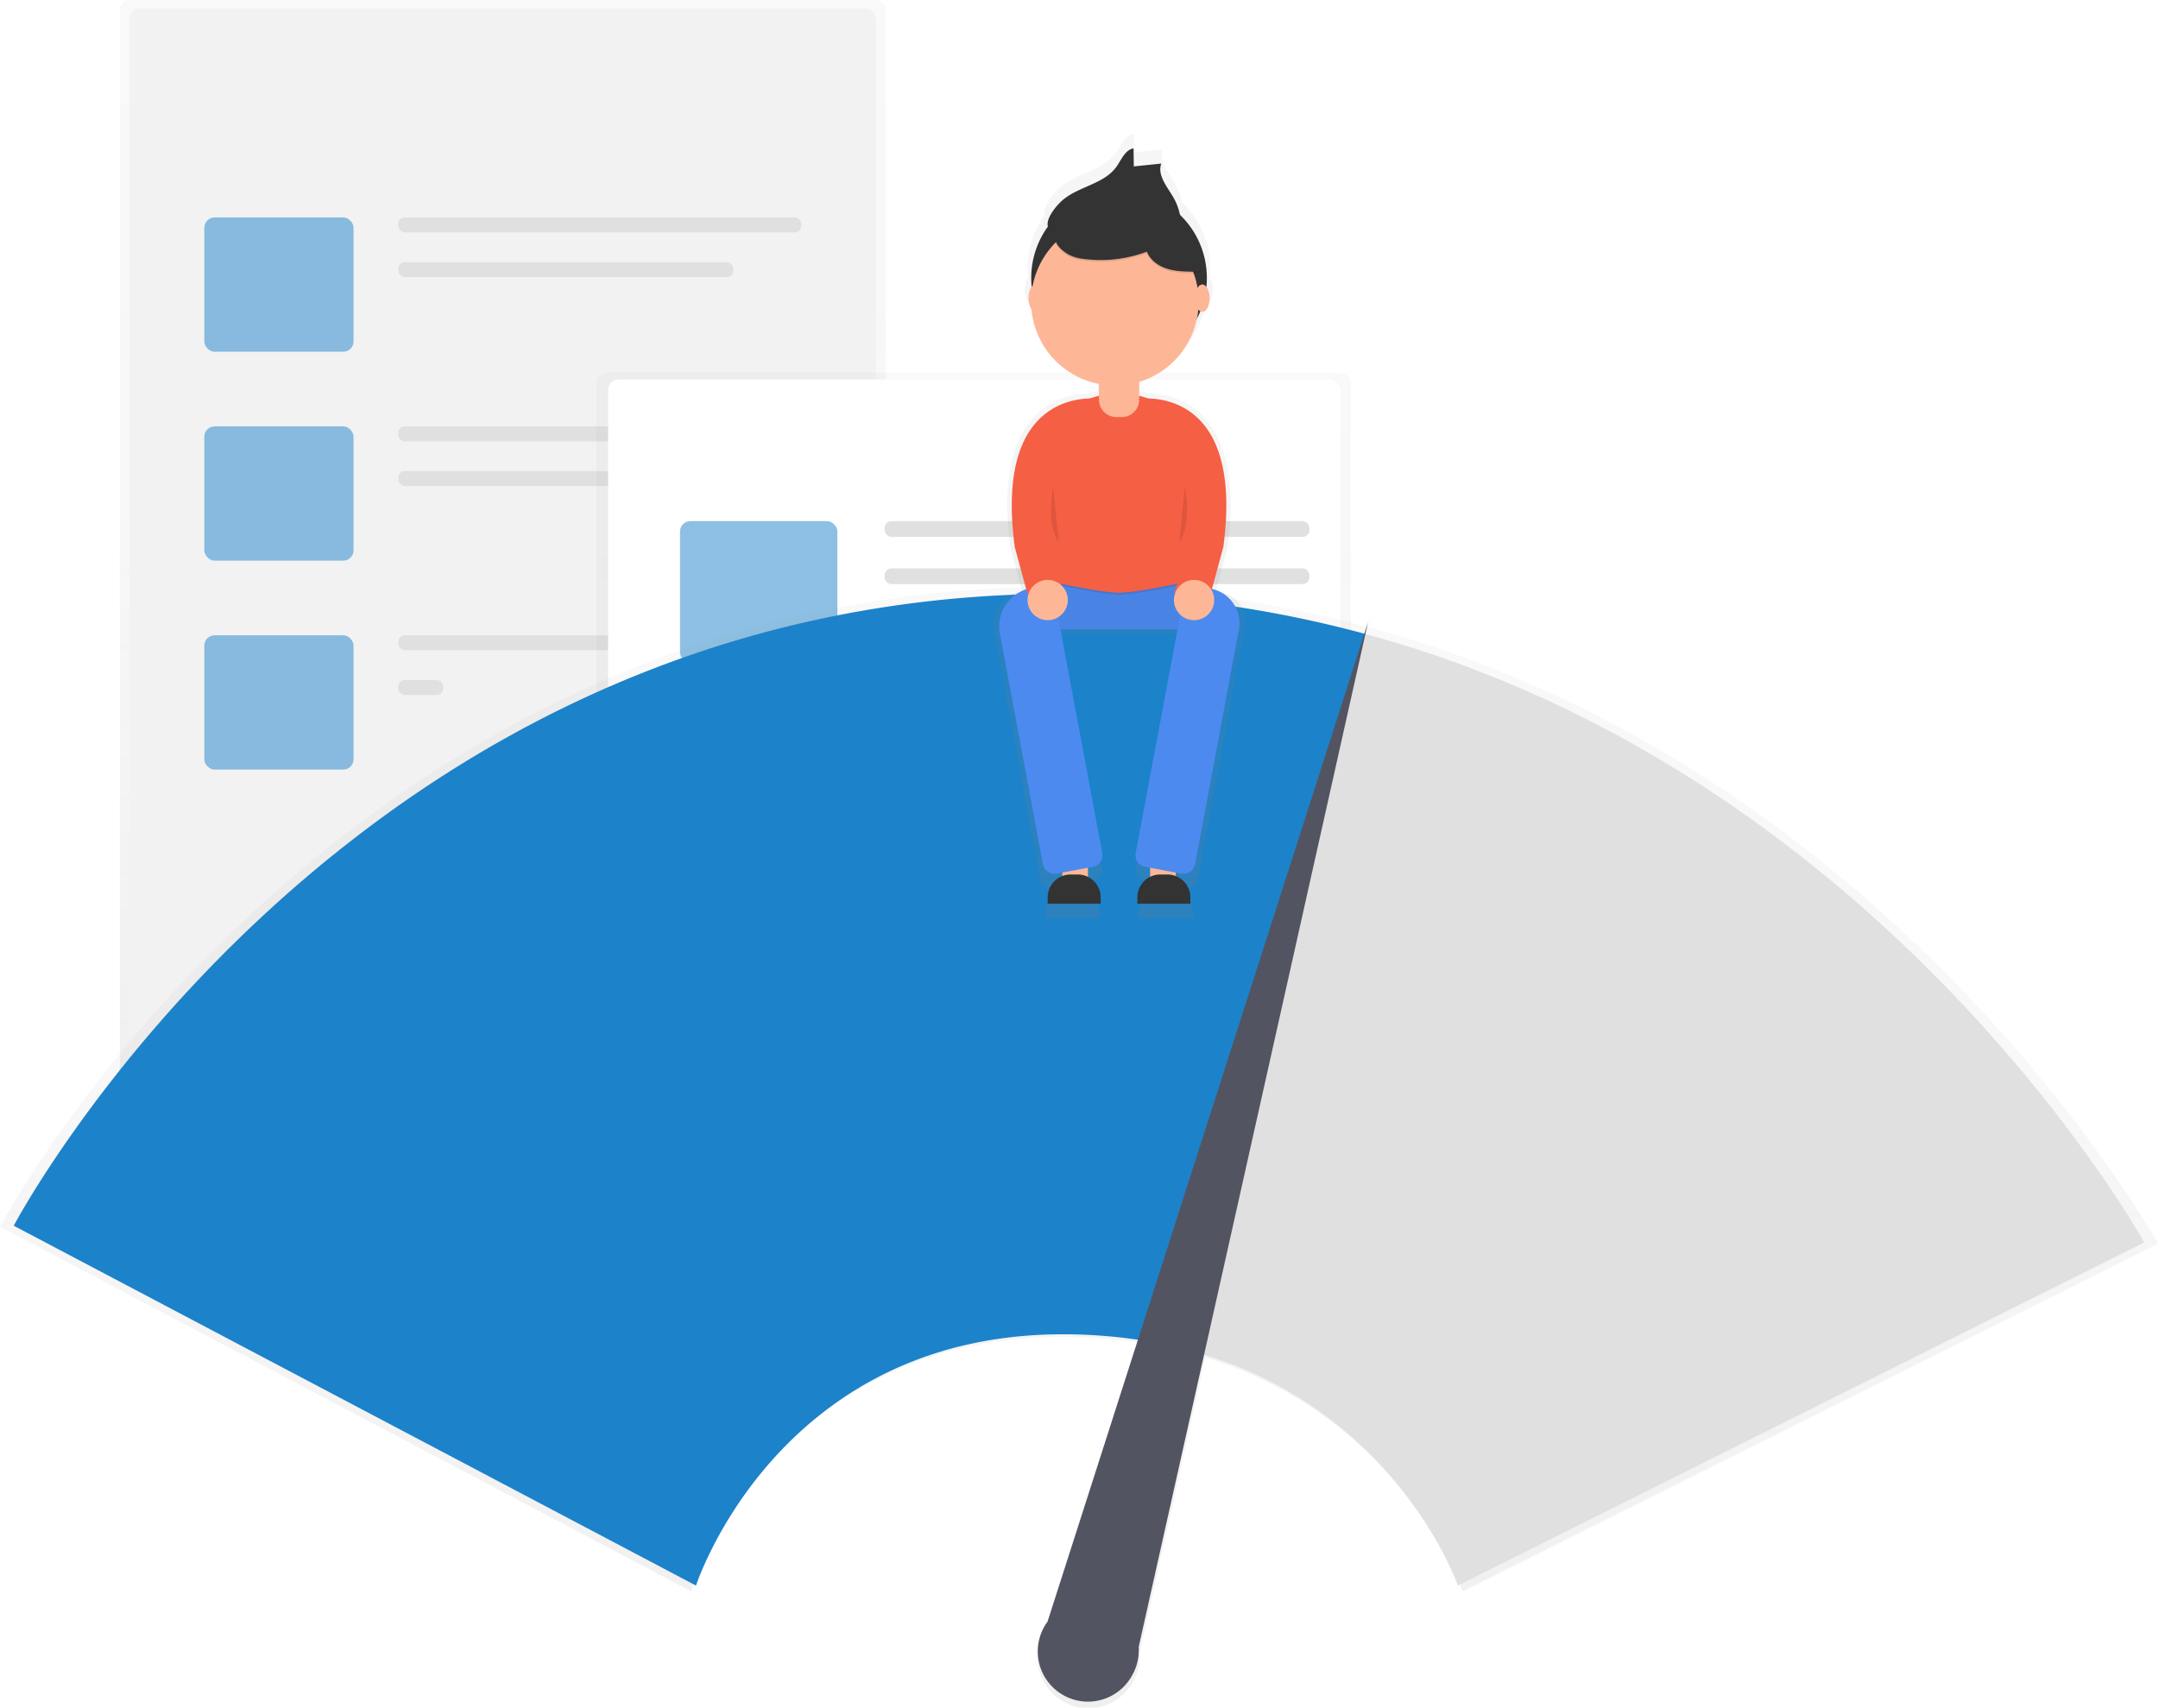 <svg xmlns="http://www.w3.org/2000/svg" xmlns:xlink="http://www.w3.org/1999/xlink" viewBox="0 0 942 745.58"><defs><linearGradient id="a" x1="219.48" y1="239.62" x2="219.48" y2="745" gradientTransform="matrix(1, 0, 0, -1, 0, 745)" gradientUnits="userSpaceOnUse"><stop offset="0" stop-color="gray" stop-opacity="0.25"></stop><stop offset="0.54" stop-color="gray" stop-opacity="0.12"></stop><stop offset="1" stop-color="gray" stop-opacity="0.1"></stop></linearGradient><linearGradient id="b" x1="425.02" y1="285.22" x2="425.02" y2="582.28" xlink:href="#a"></linearGradient><linearGradient id="c" x1="600" y1="-79.34" x2="600" y2="410.13" gradientTransform="matrix(1, 0, 0, -1, -129, 666.24)" xlink:href="#a"></linearGradient><linearGradient id="d" x1="617.57" y1="265.18" x2="617.57" y2="607.95" gradientTransform="matrix(1, 0, 0, -1, -129, 666.24)" xlink:href="#a"></linearGradient></defs><title>telematicos_blog_diseno_web_optimizacion</title><g style="opacity:0.5"><rect x="52.32" width="334.33" height="505.38" rx="4.5" style="fill:url(#a)"></rect></g><rect x="56.6" y="3.71" width="325.76" height="495.16" rx="4.5" style="fill:#f2f2f2"></rect><g style="opacity:0.5"><rect x="89.18" y="94.93" width="65.15" height="58.64" rx="4.5" style="fill:#1c82ca"></rect></g><rect x="173.88" y="94.93" width="175.91" height="6.52" rx="2.82" style="fill:#e0e0e0"></rect><rect x="173.88" y="114.47" width="146.23" height="6.52" rx="2.82" style="fill:#e0e0e0"></rect><g style="opacity:0.5"><rect x="89.18" y="186.14" width="65.15" height="58.64" rx="4.5" style="fill:#1c82ca"></rect></g><rect x="173.88" y="186.14" width="175.91" height="6.52" rx="2.82" style="fill:#e0e0e0"></rect><rect x="173.88" y="205.68" width="175.91" height="6.52" rx="2.82" style="fill:#e0e0e0"></rect><g style="opacity:0.5"><rect x="89.18" y="277.35" width="65.15" height="58.64" rx="4.5" style="fill:#1c82ca"></rect></g><rect x="173.88" y="277.35" width="175.91" height="6.52" rx="2.82" style="fill:#e0e0e0"></rect><rect x="173.88" y="296.9" width="19.55" height="6.52" rx="2.82" style="fill:#e0e0e0"></rect><g style="opacity:0.5"><rect x="260.36" y="162.72" width="329.32" height="297.06" rx="4.5" style="fill:url(#b)"></rect></g><rect x="265.45" y="165.7" width="319.7" height="287.73" rx="4.5" style="fill:#fff"></rect><g style="opacity:0.5"><rect x="296.84" y="227.52" width="68.69" height="61.82" rx="4.5" style="fill:#1c82ca"></rect></g><rect x="386.14" y="227.52" width="185.46" height="6.87" rx="2.98" style="fill:#e0e0e0"></rect><rect x="386.14" y="248.13" width="185.46" height="6.87" rx="2.98" style="fill:#e0e0e0"></rect><rect x="289.97" y="322.92" width="281.63" height="6.87" rx="2.98" style="fill:#e0e0e0"></rect><rect x="289.97" y="343.53" width="281.63" height="6.87" rx="2.98" style="fill:#e0e0e0"></rect><rect x="289.97" y="371" width="281.63" height="6.87" rx="2.98" style="fill:#e0e0e0"></rect><rect x="289.97" y="391.61" width="212.94" height="6.87" rx="2.98" style="fill:#e0e0e0"></rect><g style="opacity:0.5"><path d="M597.64,273.88h0l1.17-5.22-1.64,5.1a510,510,0,0,0-130.8-17.64C148.05,254.24,0,535.57,0,535.57L301.66,694.73s37-114.74,168.41-111a226,226,0,0,1,27,2.36l-40,124.53a22.2,22.2,0,1,0,36.33,25.52c.26-.36.5-.74.74-1.12h0V735a22.15,22.15,0,0,0,3.27-11.2,19,19,0,0,0-.07-2l28.9-129.14c86.1,26.48,112.19,102.1,112.19,102.1L942,543S828,336.44,597.64,273.88Z" style="fill:url(#c)"></path></g><path d="M466.43,259.24C152.17,257.41,6,535.13,6,535.13L303.82,692.24S340.36,579,470.09,582.61A224.71,224.71,0,0,1,497.38,585L596,276.78A503.62,503.62,0,0,0,466.43,259.24Z" style="fill:#1c82ca"></path><path d="M596,276.78,497.38,585.06c107.62,16.35,139,107.18,139,107.18L936,542.44S823.41,338.54,596,276.78Z" style="fill:#e0e0e0"></path><path d="M497.06,719,597.18,271.62,457.26,708a21.92,21.92,0,1,0,35.67,25.48c.33-.45.63-.91.92-1.39h0V732a21.8,21.8,0,0,0,3.23-11.05A11.86,11.86,0,0,0,497.06,719Z" style="fill:#535461"></path><g style="opacity:0.7"><path d="M533.25,258.71l-2.62-.49,5.17-19c8.14-61-22.61-67.19-34.14-67.4a36.29,36.29,0,0,0-4.05-1.23v-7.2a38.22,38.22,0,0,0,28.55-30.86h.1c1.83,0,3.32-2.79,3.32-6.23a8.69,8.69,0,0,0-1.45-5.14c.13-1.33.2-2.67.2-4A39.7,39.7,0,0,0,516,88.37a25.4,25.4,0,0,0-2.82-7.58c-2.83-5-7.54-10.18-5.62-15.59l-12.43,1.28L495,58.29c-3.88.7-5.51,5.19-7.81,8.39-5.54,7.7-16.65,8.77-24,14.77-2.5,2-8.12,8.24-7.05,12.31a39.63,39.63,0,0,0-7.58,23.37c0,1.33.07,2.67.2,4a8.69,8.69,0,0,0-1.45,5.14c0,3.44,1.49,6.23,3.32,6.23h.1a38.22,38.22,0,0,0,28.55,30.86v7.2a36.29,36.29,0,0,0-4.05,1.23c-11.53.21-42.28,6.36-34.14,67.4l5.17,19-1.23.23A14.17,14.17,0,0,0,433.71,275h0l20.43,109.19a4.29,4.29,0,0,0,5,3.43l3.59-.67V389a11.93,11.93,0,0,0-6.64,10.68v1.35h24.08V399.7a11.93,11.93,0,0,0-5.81-10.23v-4.75l3.28-.61a4.29,4.29,0,0,0,3.43-5L461.93,276.53H515L495.88,379.12a4.29,4.29,0,0,0,3.43,5l3.28.61v4.75a11.93,11.93,0,0,0-5.81,10.23v1.35h24.08v-1.35A11.93,11.93,0,0,0,514.22,389v-2.12l3.59.67a4.29,4.29,0,0,0,5-3.43l20.64-110.56a12.75,12.75,0,0,0-10.19-14.88Z" style="fill:url(#d)"></path></g><rect x="463.72" y="373" width="11.18" height="15.18" style="fill:#fdb797"></rect><rect x="502.06" y="373" width="11.18" height="15.18" style="fill:#fdb797"></rect><rect x="451.74" y="248.4" width="73.49" height="26.36" style="fill:#4d8af0"></rect><g style="opacity:0.05"><rect x="451.74" y="248.4" width="73.49" height="26.36"></rect></g><path d="M451.74,253.19s27.42,6.39,36.74,6.39,36.74-6.39,36.74-6.39v-4H451.74Z" style="opacity:0.1;isolation:isolate"></path><path d="M525.22,252.39s-27.42,6.39-36.74,6.39-36.74-6.39-36.74-6.39V208.46a36.74,36.74,0,0,1,36.74-36.74h0a36.74,36.74,0,0,1,36.74,36.74Z" style="fill:#f55f44"></path><path d="M479.7,153.34h17.57v21.14a7.61,7.61,0,0,1-7.61,7.61h-2.34a7.61,7.61,0,0,1-7.61-7.61V153.34Z" style="fill:#fdb797"></path><path d="M477,378.46l-15.75,2.94a5.17,5.17,0,0,1-6-4.13L436.47,276.63a17.07,17.07,0,0,1,13.63-19.91h0l4.06-.76a5.17,5.17,0,0,1,6,4.13l21,112.33a5.16,5.16,0,0,1-4.13,6Z" style="fill:#4d8af0"></path><path d="M499.92,378.46l15.75,2.94a5.17,5.17,0,0,0,6-4.13L540.77,275A15.36,15.36,0,0,0,528.49,257L522.75,256a5.17,5.17,0,0,0-6,4.13l-21,112.33a5.16,5.16,0,0,0,4.14,6Z" style="fill:#4d8af0"></path><path d="M479.7,166.66a36.77,36.77,0,0,0,17.57,0V154.14H479.7Z" style="opacity:0.1;isolation:isolate"></path><circle cx="488.48" cy="121.39" r="38.34" style="fill:#333"></circle><circle cx="488.48" cy="130.18" r="36.74" transform="matrix(0.38, -0.92, 0.92, 0.38, 181.28, 531.66)" style="fill:#fdb797"></circle><path d="M464.22,87.06c7.07-5.77,17.76-6.8,23.08-14.21,2.21-3.08,3.78-7.41,7.51-8.08l.11,7.88,12-1.23c-1.85,5.2,2.68,10.2,5.41,15A24.67,24.67,0,0,1,515.52,98c-4.15,2.49-9.3-.23-13.92-1.68s-9.27-1.56-14-1.69a29.13,29.13,0,0,0-7.22.4,36.49,36.49,0,0,0-6,2.19c-3.18,1.33-13.23,6.36-16.18,3.12C454.88,96.7,461.49,89.29,464.22,87.06Z" style="fill:#333"></path><path d="M466.22,111.75a16.92,16.92,0,0,0,6.5,2,57.23,57.23,0,0,0,27.89-3.13c1.46,3.69,5,6.23,8.79,7.43s7.81,1.26,11.78,1.32a4.37,4.37,0,0,0,2.53-.48c1.77-1.19.91-3.93-.12-5.79l-5.12-9.28c-1.51-2.74-3.07-5.54-5.41-7.61-2.94-2.6-6.84-3.82-10.68-4.59a60.21,60.21,0,0,0-27.42.91C465.39,95.06,453.1,103.81,466.22,111.75Z" style="opacity:0.1;isolation:isolate"></path><path d="M466.22,111a16.92,16.92,0,0,0,6.5,2,57.23,57.23,0,0,0,27.89-3.13c1.46,3.69,5,6.23,8.79,7.43s7.81,1.26,11.78,1.32a4.37,4.37,0,0,0,2.53-.48c1.77-1.19.91-3.93-.12-5.79L518.47,103c-1.51-2.74-3.07-5.54-5.41-7.61-2.94-2.6-6.84-3.82-10.68-4.59a60.21,60.21,0,0,0-27.42.91C465.39,94.24,453.1,103,466.22,111Z" style="fill:#333"></path><ellipse cx="524.83" cy="130.18" rx="3.2" ry="5.99" style="fill:#fdb797"></ellipse><ellipse cx="452.14" cy="130.18" rx="3.2" ry="5.99" style="fill:#fdb797"></ellipse><path d="M479.84,174.16s-46.48-7.24-36.89,64.65l5.59,20.61,16-.64s-10.38-24-4-39.94S479.84,174.16,479.84,174.16Z" style="fill:#f55f44"></path><path d="M497.12,174.16s46.48-7.24,36.89,64.65l-5.59,20.61-16-.64s10.38-24,4-39.94S497.12,174.16,497.12,174.16Z" style="fill:#f55f44"></path><circle cx="457.33" cy="261.97" r="8.79" style="fill:#fdb797"></circle><circle cx="521.23" cy="261.97" r="8.79" style="fill:#fdb797"></circle><path d="M467.37,381.79h3.09a10,10,0,0,1,10,10v2.74H457.33v-2.74a10,10,0,0,1,10-10Z" style="fill:#333"></path><path d="M506.51,381.79h3.09a10,10,0,0,1,10,10v2.74H496.47v-2.74a10,10,0,0,1,10-10Z" style="fill:#333"></path><path d="M459.73,212.45s-3.2,16.77,2.4,24" style="opacity:0.1;isolation:isolate"></path><path d="M517.24,212.45s3.2,16.77-2.4,24" style="opacity:0.1;isolation:isolate"></path></svg>